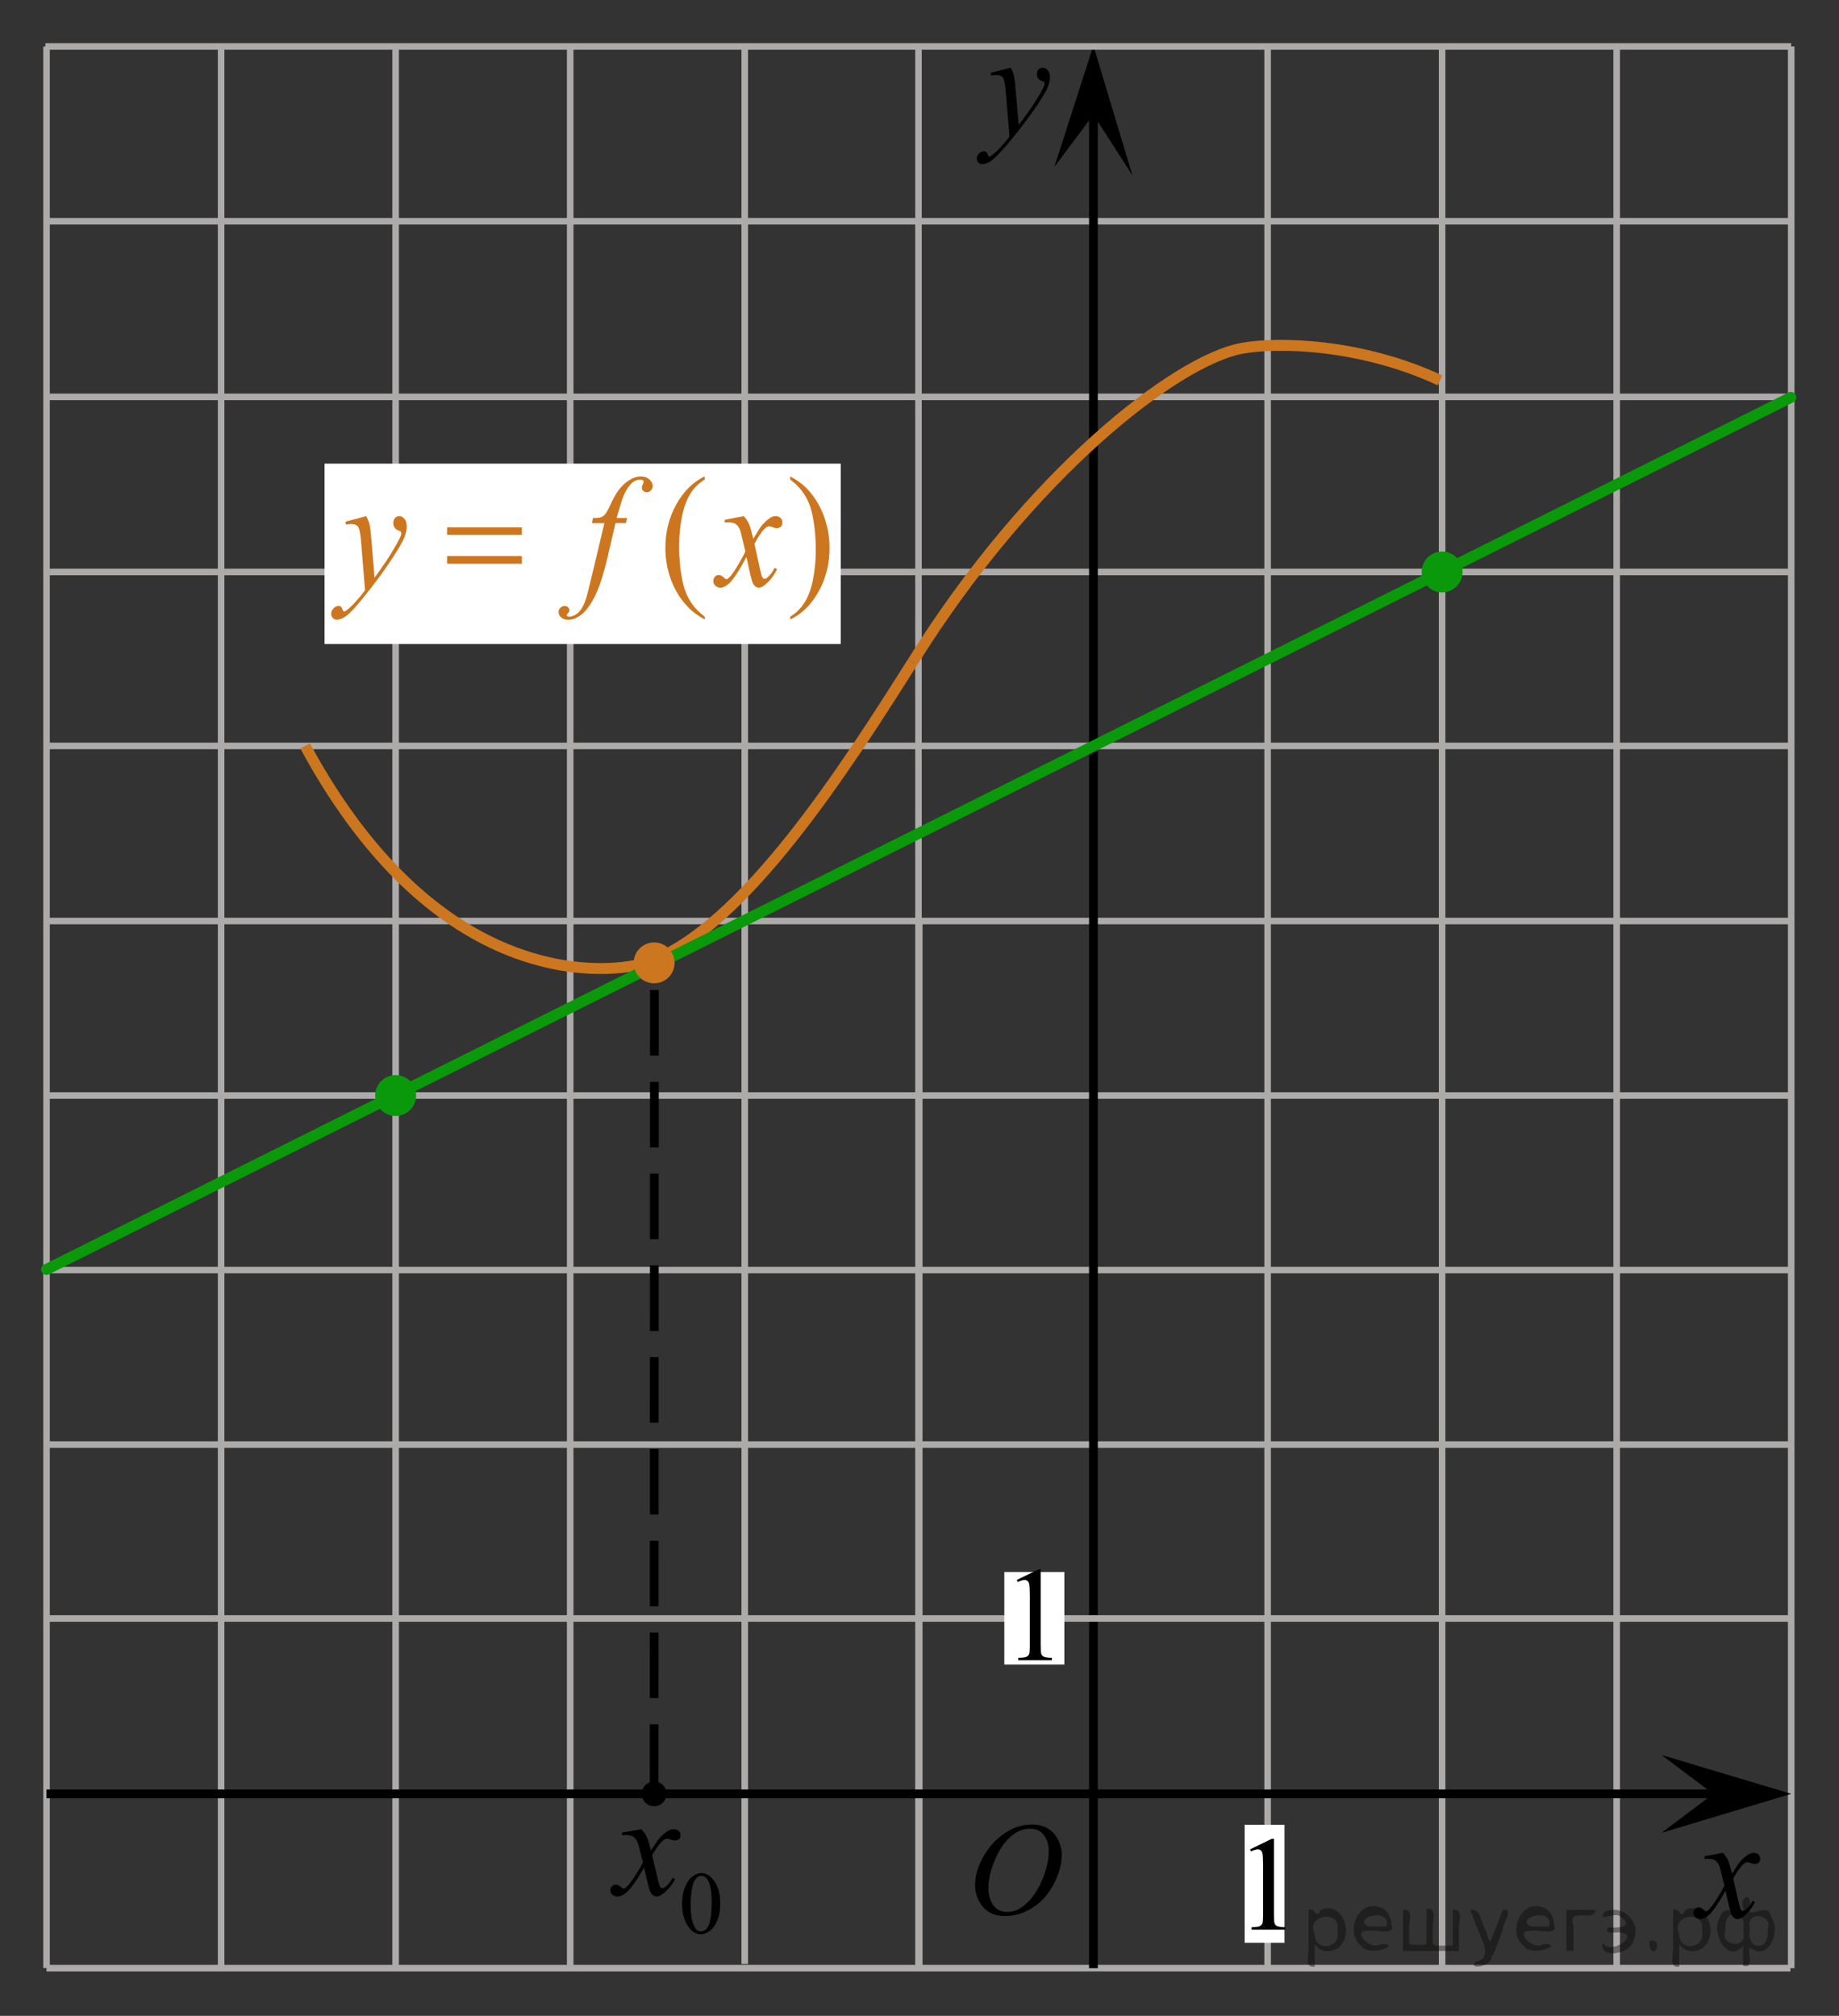 <?xml version="1.0" encoding="utf-8"?>
<!-- Generator: Adobe Illustrator 16.0.0, SVG Export Plug-In . SVG Version: 6.00 Build 0)  -->
<!DOCTYPE svg PUBLIC "-//W3C//DTD SVG 1.1//EN" "http://www.w3.org/Graphics/SVG/1.1/DTD/svg11.dtd">
<svg version="1.1" id="Слой_1" xmlns="http://www.w3.org/2000/svg" xmlns:xlink="http://www.w3.org/1999/xlink" x="0px" y="0px"
	 width="210.365px" height="230.629px" viewBox="116.309 -83.899 210.365 230.629"
	 enable-background="new 116.309 -83.899 210.365 230.629" xml:space="preserve">
<rect x="116.309" y="-83.899" width="210.365" height="230.629" fill="#333333" stroke="none"/>
<line fill="none" stroke="#ADAAAA" stroke-width="0.75" stroke-miterlimit="10" x1="121.538" y1="-18.462" x2="321.122" y2="-18.462"/>
<line fill="none" stroke="#ADAAAA" stroke-width="0.75" stroke-miterlimit="10" x1="121.624" y1="21.473" x2="321.018" y2="21.473"/>
<line fill="none" stroke="#ADAAAA" stroke-width="0.75" stroke-miterlimit="10" x1="121.631" y1="41.438" x2="321.01" y2="41.438"/>
<line fill="none" stroke="#ADAAAA" stroke-width="0.75" stroke-miterlimit="10" x1="121.631" y1="61.404" x2="321.01" y2="61.404"/>
<line fill="none" stroke="#ADAAAA" stroke-width="0.75" stroke-miterlimit="10" x1="121.631" y1="81.372" x2="321.01" y2="81.372"/>
<line fill="none" stroke="#ADAAAA" stroke-width="0.75" stroke-miterlimit="10" x1="121.631" y1="141.271" x2="321.114" y2="141.271"/>
<line fill="none" stroke="#ADAAAA" stroke-width="0.75" stroke-miterlimit="10" x1="121.631" y1="141.253" x2="121.631" y2="-78.577"/>
<line fill="none" stroke="#ADAAAA" stroke-width="0.75" stroke-miterlimit="10" x1="141.603" y1="141.25" x2="141.603" y2="-78.598"/>
<line fill="none" stroke="#ADAAAA" stroke-width="0.75" stroke-miterlimit="10" x1="161.565" y1="141.264" x2="161.565" y2="-78.577"/>
<line fill="none" stroke="#ADAAAA" stroke-width="0.75" stroke-miterlimit="10" x1="181.534" y1="141.264" x2="181.534" y2="-78.577"/>
<line fill="none" stroke="#ADAAAA" stroke-width="0.75" stroke-miterlimit="10" x1="201.5" y1="140.792" x2="201.5" y2="-78.682"/>
<line fill="none" stroke="#ADAAAA" stroke-width="0.75" stroke-miterlimit="10" x1="221.465" y1="141.32" x2="221.465" y2="21.579"/>
<line fill="none" stroke="#ADAAAA" stroke-width="0.75" stroke-miterlimit="10" x1="221.375" y1="141.373" x2="221.375" y2="-78.267"/>
<line fill="none" stroke="#ADAAAA" stroke-width="0.75" stroke-miterlimit="10" x1="261.312" y1="141.242" x2="261.312" y2="-78.573"/>
<line fill="none" stroke="#ADAAAA" stroke-width="0.75" stroke-miterlimit="10" x1="281.274" y1="141.271" x2="281.274" y2="-78.587"/>
<line fill="none" stroke="#ADAAAA" stroke-width="0.75" stroke-miterlimit="10" x1="301.243" y1="141.271" x2="301.243" y2="-78.587"/>
<line fill="none" stroke="#ADAAAA" stroke-width="0.75" stroke-miterlimit="10" x1="321.208" y1="141.271" x2="321.208" y2="-78.587"/>
<line fill="none" stroke="#000000" stroke-miterlimit="10" x1="121.631" y1="121.333" x2="312.831" y2="121.333"/>
<polygon points="312.297,121.332 306.358,116.876 321.208,121.328 306.364,125.792 "/>
<g>
	<g>
		<g>
			<g>
				<g>
					<g>
						<g>
							<g>
								<g>
									<defs>
										<rect id="SVGID_1_" x="306.51" y="122.48" width="16.131" height="18.541"/>
									</defs>
									<clipPath id="SVGID_2_">
										<use xlink:href="#SVGID_1_"  overflow="visible"/>
									</clipPath>
									<g clip-path="url(#SVGID_2_)">
										<path d="M313.393,128.07c0.26,0.283,0.447,0.566,0.584,0.852c0.096,0.193,0.248,0.709,0.467,1.539l0.688-1.073
											c0.189-0.263,0.406-0.511,0.668-0.743c0.271-0.234,0.494-0.396,0.693-0.48c0.127-0.059,0.266-0.082,0.418-0.082
											c0.225,0,0.404,0.063,0.539,0.188c0.133,0.125,0.201,0.273,0.201,0.457c0,0.201-0.039,0.35-0.119,0.424
											c-0.146,0.137-0.314,0.203-0.504,0.203c-0.109,0-0.229-0.021-0.354-0.07c-0.246-0.09-0.412-0.133-0.496-0.133
											c-0.127,0-0.271,0.076-0.441,0.229c-0.326,0.281-0.719,0.828-1.166,1.642l0.645,2.804c0.105,0.432,0.189,0.688,0.252,0.77
											c0.066,0.082,0.145,0.128,0.203,0.128c0.111,0,0.24-0.063,0.387-0.188c0.289-0.25,0.535-0.576,0.74-0.98l0.275,0.146
											c-0.33,0.641-0.75,1.172-1.262,1.598c-0.287,0.238-0.531,0.356-0.73,0.356c-0.295,0-0.527-0.172-0.701-0.514
											c-0.104-0.214-0.338-1.125-0.684-2.738c-0.82,1.474-1.479,2.42-1.975,2.845c-0.314,0.271-0.631,0.407-0.93,0.407
											c-0.211,0-0.398-0.077-0.576-0.235c-0.125-0.119-0.188-0.276-0.188-0.479c0-0.18,0.059-0.328,0.174-0.445
											s0.256-0.182,0.424-0.182s0.354,0.088,0.537,0.264c0.135,0.125,0.24,0.188,0.313,0.188c0.063,0,0.146-0.046,0.238-0.132
											c0.248-0.207,0.586-0.647,1.016-1.336c0.424-0.688,0.701-1.18,0.834-1.479c-0.326-1.317-0.502-2.021-0.527-2.099
											c-0.121-0.352-0.279-0.602-0.473-0.748c-0.193-0.145-0.48-0.221-0.857-0.221c-0.121,0-0.26,0.006-0.418,0.019v-0.295
											L313.393,128.07z"/>
									</g>
								</g>
							</g>
						</g>
					</g>
				</g>
			</g>
		</g>
	</g>
</g>
<g>
	<g>
		<g>
			<g>
				<g>
					<g>
						<g>
							<g>
								<g>
									<g>
										<defs>
											<polygon id="SVGID_3_" points="234.881,-60.837 243.979,-60.837 243.979,-81.357 217.556,-81.357 217.556,-60.837 
																							"/>
										</defs>
										<clipPath id="SVGID_4_">
											<use xlink:href="#SVGID_3_"  overflow="visible"/>
										</clipPath>
										<g clip-path="url(#SVGID_4_)">
											<path d="M231.917-76.153c0.183,0.317,0.301,0.613,0.369,0.889c0.064,0.276,0.137,0.819,0.205,1.627l0.348,4.033
												c0.313-0.394,0.771-1.016,1.369-1.869c0.289-0.415,0.646-0.98,1.066-1.697c0.262-0.437,0.416-0.743,0.477-0.918
												c0.031-0.087,0.047-0.178,0.047-0.271c0-0.06-0.021-0.109-0.055-0.148c-0.037-0.038-0.137-0.083-0.287-0.135
												c-0.149-0.052-0.283-0.147-0.391-0.287c-0.104-0.14-0.148-0.299-0.148-0.479c0-0.224,0.063-0.404,0.188-0.541
												c0.125-0.137,0.283-0.205,0.476-0.205c0.229,0,0.428,0.1,0.59,0.299c0.162,0.199,0.244,0.474,0.244,0.824
												c0,0.432-0.146,0.925-0.429,1.479c-0.28,0.555-0.827,1.406-1.637,2.554c-0.813,1.147-1.787,2.399-2.938,3.755
												c-0.793,0.935-1.381,1.523-1.768,1.767c-0.383,0.244-0.711,0.364-0.98,0.364c-0.162,0-0.309-0.063-0.434-0.192
												c-0.123-0.128-0.186-0.277-0.186-0.446c0-0.214,0.084-0.407,0.258-0.582c0.17-0.176,0.354-0.263,0.555-0.263
												c0.104,0,0.189,0.024,0.264,0.074c0.041,0.026,0.088,0.104,0.137,0.233c0.056,0.128,0.101,0.214,0.144,0.258
												c0.021,0.027,0.063,0.041,0.099,0.041c0.026,0,0.088-0.027,0.166-0.082c0.289-0.187,0.625-0.479,1.008-0.885
												c0.504-0.536,0.877-0.974,1.117-1.313l-0.438-5.197c-0.074-0.858-0.187-1.38-0.332-1.566
												c-0.146-0.188-0.396-0.279-0.74-0.279c-0.106,0-0.309,0.017-0.59,0.049l-0.069-0.303L231.917-76.153z"/>
										</g>
									</g>
								</g>
							</g>
						</g>
					</g>
				</g>
			</g>
		</g>
	</g>
</g>
<path fill="none" stroke="#000000" stroke-width="1.25" stroke-linejoin="round" stroke-miterlimit="8" d="M283.122,114.896"/>
<path fill="none" stroke="#000000" stroke-width="1.25" stroke-linejoin="round" stroke-miterlimit="8" d="M279.167,133.225"/>
<path fill="none" stroke="#000000" stroke-width="1.25" stroke-linejoin="round" stroke-miterlimit="8" d="M300.12,100.877"/>
<line fill="none" x1="265.426" y1="125.634" x2="265.776" y2="125.634"/>
<path fill="none" d="M252.092,112.958"/>
<line fill="none" x1="250.263" y1="111.612" x2="250.092" y2="111.208"/>
<path fill="none" d="M254.176,118.576c0,0-0.172,0-0.383,0"/>
<path fill="none" d="M244.842,105.075c0,0-0.45,0-1.02,0"/>
<path fill="none" stroke="#000000" stroke-width="1.25" stroke-linejoin="round" stroke-miterlimit="8" d="M254.176,119.083"/>
<path fill="none" stroke="#000000" stroke-width="1.25" stroke-linejoin="round" stroke-miterlimit="8" d="M241.429,101.336"/>
<path fill="none" stroke="#000000" stroke-width="1.25" stroke-linejoin="round" stroke-miterlimit="8" d="M253.985,118.576"/>
<path fill="none" stroke="#000000" stroke-width="1.25" stroke-linejoin="round" stroke-miterlimit="8" d="M260.342,136.316"/>
<path fill="none" stroke="#000000" stroke-width="1.25" stroke-linejoin="round" stroke-miterlimit="8" d="M241.429,101.336"/>
<path fill="none" stroke="#000000" stroke-width="1.25" stroke-linejoin="round" stroke-miterlimit="8" d="M235.09,92.741"/>
<path fill="none" stroke="#000000" stroke-width="1.25" stroke-linejoin="round" stroke-miterlimit="8" d="M237.926,92.741"/>
<path fill="none" stroke="#000000" stroke-width="1.25" stroke-linejoin="round" stroke-miterlimit="8" d="M260.245,135.992"/>
<path fill="none" stroke="#000000" stroke-width="1.25" stroke-linejoin="round" stroke-miterlimit="8" d="M221.465,64.552"/>
<path fill="none" stroke="#000000" stroke-width="1.25" stroke-linejoin="round" stroke-miterlimit="8" d="M209.181,41.902"/>
<path fill="none" stroke="#000000" stroke-width="1.25" stroke-linejoin="round" stroke-miterlimit="8" d="M221.479,64.682"/>
<path fill="none" stroke="#000000" stroke-width="1.25" stroke-linejoin="round" stroke-miterlimit="8" d="M163.808,22.903"/>
<path fill="none" stroke="#000000" stroke-width="1.25" stroke-linejoin="round" stroke-miterlimit="8" d="M209.661,42.346"/>
<path fill="none" stroke="#000000" stroke-width="1.25" stroke-linejoin="round" stroke-miterlimit="8" d="M150.588,29.195"/>
<path fill="none" stroke="#000000" stroke-width="1.25" stroke-linejoin="round" stroke-miterlimit="8" d="M141.603,61.404"/>
<path fill="none" stroke="#000000" stroke-width="1.25" stroke-linejoin="round" stroke-miterlimit="8" d="M287.597,101.334"/>
<path fill="none" stroke="#000000" stroke-width="1.25" stroke-linejoin="round" stroke-miterlimit="8" d="M283.124,115.375"/>
<path fill="none" stroke="#000000" stroke-width="1.25" stroke-linejoin="round" stroke-miterlimit="8" d="M279.167,133.128"/>
<path fill="none" stroke="#000000" stroke-width="1.25" stroke-linejoin="round" stroke-miterlimit="8" d="M221.647,129.563"/>
<path fill="none" stroke="#000000" stroke-width="1.25" stroke-linejoin="round" stroke-miterlimit="8" d="M213.649,138.583"/>
<path fill="none" stroke="#000000" stroke-width="1.25" stroke-linejoin="round" stroke-miterlimit="8" d="M221.795,129.559"/>
<path fill="none" stroke="#000000" stroke-width="1.25" stroke-linejoin="round" stroke-miterlimit="8" d="M321.208,81.372"/>
<path fill="none" stroke="#000000" stroke-width="1.25" stroke-linejoin="round" stroke-miterlimit="8" d="M282.379,71.709"/>
<path fill="none" stroke="#000000" stroke-width="1.25" stroke-linejoin="round" stroke-miterlimit="8" d="M303.836,91.376"/>
<path fill="none" stroke="#000000" stroke-width="1.25" stroke-linejoin="round" stroke-miterlimit="8" d="M321.36,81.24"/>
<path fill="none" stroke="#000000" stroke-width="1.25" stroke-linejoin="round" stroke-miterlimit="8" d="M274.036,32.604"/>
<path fill="none" stroke="#000000" stroke-width="1.25" stroke-linejoin="round" stroke-miterlimit="8" d="M282.379,71.708"/>
<line fill="none" stroke="#ADAAAA" stroke-width="0.75" stroke-miterlimit="10" x1="121.713" y1="-38.493" x2="321.196" y2="-38.493"/>
<line fill="none" stroke="#ADAAAA" stroke-width="0.75" stroke-miterlimit="10" x1="121.799" y1="1.44" x2="321.198" y2="1.44"/>
<line fill="none" stroke="#ADAAAA" stroke-width="0.75" stroke-miterlimit="10" x1="121.499" y1="-58.587" x2="320.93" y2="-58.587"/>
<polygon points="241.385,-70.771 236.931,-64.83 241.381,-78.682 245.847,-63.835 "/>
<path fill="none" stroke="#CC761F" stroke-width="1.25" stroke-linejoin="round" stroke-miterlimit="8" d="M220.711-8.17
	c-7.553,11.958-19.381,30.543-30.332,34.375c-3.653,1.225-23.584,4.078-39.168-24.765"/>
<line fill="none" stroke="#000000" stroke-miterlimit="10" x1="241.388" y1="141.271" x2="241.388" y2="-72.965"/>
<g>
	<g>
		<g>
			<g>
				<g>
					<g>
						<defs>
							<rect id="SVGID_5_" x="183.118" y="115.908" width="18.521" height="24.693"/>
						</defs>
						<clipPath id="SVGID_6_">
							<use xlink:href="#SVGID_5_"  overflow="visible"/>
						</clipPath>
						<g clip-path="url(#SVGID_6_)">
							<path d="M194.334,133.941c0-0.77,0.115-1.43,0.351-1.984c0.229-0.557,0.539-0.967,0.924-1.24
								c0.298-0.215,0.604-0.32,0.925-0.32c0.518,0,0.979,0.266,1.391,0.791c0.516,0.65,0.771,1.537,0.771,2.65
								c0,0.783-0.112,1.447-0.338,1.994c-0.229,0.545-0.517,0.941-0.86,1.188c-0.353,0.248-0.688,0.371-1.013,0.371
								c-0.646,0-1.178-0.379-1.604-1.14C194.517,135.611,194.334,134.843,194.334,133.941z M195.31,134.064
								c0,0.93,0.112,1.688,0.342,2.271c0.188,0.494,0.472,0.74,0.847,0.74c0.178,0,0.364-0.08,0.559-0.24
								c0.189-0.162,0.338-0.43,0.438-0.811c0.151-0.568,0.229-1.373,0.229-2.408c0-0.77-0.08-1.41-0.24-1.924
								c-0.118-0.381-0.272-0.65-0.461-0.813c-0.138-0.107-0.301-0.164-0.492-0.164c-0.225,0-0.426,0.104-0.602,0.305
								c-0.238,0.273-0.4,0.709-0.486,1.297C195.353,132.912,195.31,133.494,195.31,134.064z"/>
						</g>
					</g>
				</g>
			</g>
		</g>
		<g>
			<g>
				<g>
					<g>
						<defs>
							<rect id="SVGID_7_" x="183.118" y="115.908" width="18.521" height="24.693"/>
						</defs>
						<clipPath id="SVGID_8_">
							<use xlink:href="#SVGID_7_"  overflow="visible"/>
						</clipPath>
						<g clip-path="url(#SVGID_8_)">
							<path d="M189.674,125.378c0.271,0.287,0.478,0.574,0.613,0.861c0.103,0.196,0.262,0.721,0.488,1.565l0.729-1.097
								c0.193-0.265,0.43-0.519,0.705-0.758c0.274-0.24,0.521-0.406,0.729-0.494c0.134-0.055,0.279-0.082,0.438-0.082
								c0.235,0,0.428,0.063,0.567,0.19s0.212,0.281,0.212,0.464c0,0.211-0.044,0.354-0.125,0.432
								c-0.156,0.14-0.332,0.207-0.531,0.207c-0.115,0-0.238-0.024-0.373-0.074c-0.26-0.09-0.437-0.133-0.521-0.133
								c-0.133,0-0.289,0.076-0.475,0.231c-0.342,0.287-0.75,0.843-1.228,1.666l0.681,2.853c0.104,0.438,0.192,0.699,0.268,0.785
								c0.07,0.084,0.145,0.127,0.215,0.127c0.117,0,0.252-0.063,0.406-0.188c0.305-0.254,0.563-0.586,0.777-0.996l0.291,0.147
								c-0.351,0.652-0.791,1.195-1.326,1.625c-0.305,0.244-0.563,0.365-0.771,0.365c-0.311,0-0.555-0.174-0.736-0.521
								c-0.115-0.218-0.354-1.146-0.723-2.785c-0.859,1.498-1.553,2.461-2.07,2.896c-0.338,0.274-0.664,0.414-0.979,0.414
								c-0.224,0-0.422-0.08-0.604-0.24c-0.135-0.121-0.199-0.282-0.199-0.487c0-0.183,0.063-0.334,0.185-0.455
								c0.121-0.123,0.271-0.185,0.447-0.185c0.178,0,0.362,0.088,0.563,0.267c0.143,0.127,0.254,0.188,0.332,0.188
								c0.064,0,0.15-0.043,0.256-0.133c0.26-0.209,0.611-0.662,1.063-1.359c0.447-0.694,0.738-1.196,0.879-1.508
								c-0.344-1.344-0.527-2.053-0.559-2.131c-0.127-0.359-0.293-0.613-0.498-0.767c-0.201-0.146-0.506-0.226-0.9-0.226
								c-0.127,0-0.271,0.006-0.438,0.019v-0.299L189.674,125.378z"/>
						</g>
					</g>
				</g>
			</g>
		</g>
	</g>
</g>
<line fill="none" stroke="#ADAAAA" stroke-width="0.75" stroke-miterlimit="10" x1="121.499" y1="-78.587" x2="321.208" y2="-78.587"/>
<g>
	
		<line fill="none" stroke="#0A990A" stroke-width="1.25" stroke-linecap="round" stroke-linejoin="round" stroke-miterlimit="8" x1="121.631" y1="61.33" x2="321.165" y2="-38.434"/>
</g>
<path fill="none" stroke="#ADAAAA" stroke-width="0.75" stroke-miterlimit="10" d="M321,81.3"/>
<line fill="none" stroke="#ADAAAA" stroke-width="0.75" stroke-miterlimit="10" x1="121.631" y1="101.268" x2="321.01" y2="101.268"/>
<line fill="none" stroke="#000000" stroke-linejoin="round" stroke-miterlimit="10" stroke-dasharray="7.5,3" x1="191.136" y1="120.869" x2="191.17" y2="26.592"/>
<rect x="231.196" y="95.952" fill="#FFFFFF" width="6.867" height="10.586"/>
<g>
	<g>
		<path d="M232.62,96.861l2.484-1.209h0.248v8.6c0,0.569,0.021,0.926,0.07,1.065c0.047,0.14,0.146,0.248,0.297,0.323
			c0.15,0.074,0.457,0.117,0.92,0.127v0.277h-3.842v-0.277c0.482-0.01,0.793-0.051,0.936-0.123c0.141-0.072,0.236-0.17,0.295-0.293
			c0.055-0.122,0.082-0.489,0.082-1.1v-5.499c0-0.74-0.025-1.217-0.074-1.427c-0.035-0.16-0.1-0.277-0.191-0.353
			c-0.094-0.076-0.203-0.113-0.336-0.113c-0.186,0-0.441,0.078-0.773,0.233L232.62,96.861z"/>
	</g>
</g>
<rect x="258.684" y="124.865" fill="#FFFFFF" width="4.563" height="13.5"/>
<g>
	<g>
		<path d="M259.303,127.683l2.484-1.209h0.248v8.598c0,0.57,0.021,0.926,0.07,1.066c0.047,0.141,0.146,0.248,0.297,0.324
			c0.15,0.072,0.457,0.115,0.918,0.127v0.277h-3.84v-0.277c0.482-0.012,0.793-0.053,0.936-0.125c0.141-0.072,0.236-0.17,0.295-0.293
			c0.055-0.121,0.082-0.488,0.082-1.1v-5.498c0-0.738-0.025-1.217-0.074-1.426c-0.035-0.16-0.1-0.277-0.193-0.354
			c-0.092-0.076-0.203-0.113-0.334-0.113c-0.186,0-0.443,0.078-0.773,0.232L259.303,127.683z"/>
	</g>
</g>
<g>
	<g>
		<g>
			<g>
				<defs>
					<rect id="SVGID_9_" x="224.897" y="121.333" width="16.439" height="17.871"/>
				</defs>
				<clipPath id="SVGID_10_">
					<use xlink:href="#SVGID_9_"  overflow="visible"/>
				</clipPath>
				<g clip-path="url(#SVGID_10_)">
					<path d="M234.375,124.841c0.662,0,1.248,0.146,1.758,0.434s0.91,0.715,1.199,1.276s0.436,1.147,0.436,1.753
						c0,1.072-0.311,2.197-0.932,3.378s-1.434,2.078-2.434,2.696c-1,0.621-2.035,0.933-3.104,0.933
						c-0.771,0-1.414-0.172-1.934-0.515c-0.518-0.342-0.898-0.793-1.146-1.354s-0.371-1.104-0.371-1.633
						c0-0.937,0.227-1.858,0.674-2.771c0.447-0.914,0.982-1.676,1.605-2.289c0.623-0.612,1.289-1.084,1.994-1.414
						C232.831,125.007,233.581,124.841,234.375,124.841z M234.125,125.315c-0.49,0-0.973,0.122-1.439,0.366
						c-0.465,0.244-0.934,0.643-1.395,1.195c-0.461,0.554-0.875,1.279-1.244,2.176c-0.451,1.104-0.676,2.145-0.676,3.123
						c0,0.697,0.178,1.316,0.535,1.855c0.359,0.539,0.908,0.811,1.646,0.811c0.447,0,0.887-0.111,1.313-0.332
						c0.43-0.223,0.875-0.602,1.344-1.139c0.584-0.674,1.072-1.535,1.475-2.58c0.396-1.047,0.596-2.021,0.596-2.928
						c0-0.67-0.18-1.263-0.537-1.777C235.383,125.574,234.844,125.315,234.125,125.315z"/>
				</g>
			</g>
		</g>
	</g>
</g>
<circle cx="191.135" cy="121.333" r="1.417"/>
<path fill="none" stroke="#0A990A" stroke-width="1.25" stroke-linecap="round" stroke-linejoin="round" stroke-miterlimit="8" d="
	M121.499-78.815"/>
<path fill="none" stroke="#0A990A" stroke-width="1.25" stroke-linecap="round" stroke-linejoin="round" stroke-miterlimit="8" d="
	M116.309-83.899"/>
<path fill="none" stroke="#0A990A" stroke-width="1.25" stroke-linecap="round" stroke-linejoin="round" stroke-miterlimit="8" d="
	M118.016-81.897"/>
<path fill="none" stroke="#0A990A" stroke-width="1.25" stroke-linecap="round" stroke-linejoin="round" stroke-miterlimit="8" d="
	M326.674,146.73"/>
<path fill="none" stroke="#0A990A" stroke-width="1.25" stroke-linecap="round" stroke-linejoin="round" stroke-miterlimit="8" d="
	M321.485,141.646"/>
<path fill="none" stroke="#0A990A" stroke-width="1.25" stroke-linecap="round" stroke-linejoin="round" stroke-miterlimit="8" d="
	M323.192,143.648"/>
<rect x="153.436" y="-30.856" fill="#FFFFFF" width="59.051" height="20.636"/>
<g>
	<g>
		<g>
			<g>
				<g>
					<g>
						<g>
							<g>
								<g>
									<defs>
										<rect id="SVGID_11_" x="151.211" y="-33.257" width="63.695" height="24.588"/>
									</defs>
									<clipPath id="SVGID_12_">
										<use xlink:href="#SVGID_11_"  overflow="visible"/>
									</clipPath>
									<g clip-path="url(#SVGID_12_)">
										<path fill="#CC761F" d="M196.926-13.35v0.326c-0.818-0.446-1.506-0.968-2.055-1.567c-0.781-0.851-1.389-1.854-1.814-3.011
											c-0.426-1.157-0.637-2.355-0.637-3.602c0-1.818,0.414-3.479,1.246-4.979c0.83-1.5,1.914-2.572,3.25-3.218v0.37
											c-0.668,0.397-1.217,0.943-1.646,1.637c-0.432,0.693-0.746,1.57-0.961,2.633c-0.211,1.063-0.313,2.171-0.313,3.328
											c0,1.256,0.09,2.397,0.27,3.425c0.145,0.812,0.314,1.46,0.518,1.95c0.199,0.49,0.473,0.961,0.813,1.413
											C195.932-14.191,196.377-13.762,196.926-13.35z"/>
										<path fill="#CC761F" d="M206.7-29.03v-0.37c0.822,0.439,1.512,0.96,2.061,1.559c0.777,0.857,1.377,1.862,1.803,3.016
											c0.424,1.152,0.637,2.354,0.637,3.604c0,1.819-0.412,3.479-1.24,4.979s-1.912,2.57-3.254,3.218v-0.326
											c0.668-0.405,1.219-0.952,1.646-1.642c0.436-0.69,0.752-1.567,0.961-2.634c0.209-1.064,0.313-2.177,0.313-3.332
											c0-1.25-0.088-2.393-0.271-3.426c-0.139-0.81-0.309-1.458-0.51-1.945c-0.203-0.486-0.477-0.957-0.813-1.408
											C207.7-28.187,207.254-28.62,206.7-29.03z"/>
									</g>
								</g>
							</g>
						</g>
					</g>
				</g>
			</g>
		</g>
		<g>
			<g>
				<g>
					<g>
						<g>
							<g>
								<g>
									<defs>
										<rect id="SVGID_13_" x="151.211" y="-33.257" width="63.695" height="24.588"/>
									</defs>
									<clipPath id="SVGID_14_">
										<use xlink:href="#SVGID_13_"  overflow="visible"/>
									</clipPath>
									<g clip-path="url(#SVGID_14_)">
										<path fill="#CC761F" d="M158.198-24.848c0.188,0.341,0.313,0.659,0.383,0.956c0.068,0.297,0.145,0.879,0.213,1.748
											l0.355,4.332c0.326-0.423,0.801-1.092,1.418-2.007c0.301-0.446,0.668-1.055,1.104-1.823
											c0.271-0.469,0.434-0.798,0.488-0.985c0.033-0.095,0.049-0.189,0.049-0.291c0-0.063-0.021-0.117-0.057-0.159
											c-0.039-0.041-0.143-0.089-0.301-0.146c-0.158-0.056-0.293-0.159-0.396-0.308c-0.104-0.15-0.158-0.321-0.158-0.517
											c0-0.24,0.064-0.434,0.195-0.58s0.293-0.221,0.486-0.221c0.236,0,0.441,0.107,0.609,0.321s0.252,0.509,0.252,0.885
											c0,0.464-0.146,0.994-0.438,1.589c-0.293,0.596-0.855,1.511-1.691,2.743c-0.836,1.231-1.852,2.576-3.039,4.032
											c-0.818,1.003-1.428,1.636-1.822,1.896c-0.395,0.262-0.734,0.394-1.02,0.394c-0.168,0-0.314-0.069-0.445-0.207
											c-0.127-0.139-0.188-0.299-0.188-0.479c0-0.229,0.09-0.438,0.268-0.625c0.178-0.188,0.367-0.281,0.572-0.281
											c0.107,0,0.197,0.025,0.27,0.079c0.043,0.028,0.094,0.112,0.145,0.251c0.053,0.139,0.102,0.229,0.146,0.276
											c0.023,0.029,0.063,0.044,0.102,0.044c0.029,0,0.088-0.028,0.17-0.088c0.301-0.2,0.646-0.518,1.043-0.951
											c0.521-0.576,0.906-1.045,1.156-1.409l-0.455-5.581c-0.076-0.922-0.189-1.481-0.346-1.683
											c-0.148-0.199-0.404-0.299-0.77-0.299c-0.111,0-0.313,0.018-0.607,0.053l-0.07-0.326L158.198-24.848z"/>
										<path fill="#CC761F" d="M188.051-24.638l-0.145,0.581h-1.189l-0.895,3.848c-0.396,1.695-0.797,3.008-1.197,3.937
											c-0.57,1.309-1.186,2.213-1.84,2.712c-0.5,0.381-1,0.572-1.5,0.572c-0.326,0-0.605-0.105-0.83-0.317
											c-0.168-0.146-0.252-0.337-0.252-0.571c0-0.188,0.066-0.352,0.207-0.487c0.139-0.14,0.309-0.207,0.51-0.207
											c0.146,0,0.271,0.05,0.369,0.148c0.102,0.102,0.148,0.215,0.148,0.344c0,0.129-0.061,0.25-0.172,0.36
											c-0.088,0.082-0.131,0.146-0.131,0.186c0,0.054,0.021,0.095,0.059,0.123c0.051,0.041,0.125,0.063,0.229,0.063
											c0.234,0,0.48-0.079,0.738-0.237c0.258-0.158,0.484-0.396,0.688-0.708c0.203-0.313,0.393-0.769,0.568-1.359
											c0.076-0.247,0.279-1.062,0.611-2.438l1.416-5.96h-1.416l0.109-0.581c0.451,0,0.77-0.033,0.943-0.101
											c0.18-0.067,0.346-0.197,0.49-0.389c0.146-0.189,0.348-0.547,0.582-1.068c0.318-0.705,0.631-1.25,0.924-1.639
											c0.396-0.521,0.822-0.914,1.268-1.176c0.441-0.261,0.857-0.392,1.25-0.392c0.412,0,0.744,0.112,0.994,0.339
											c0.25,0.227,0.375,0.472,0.375,0.735c0,0.206-0.063,0.379-0.188,0.52c-0.125,0.142-0.285,0.211-0.48,0.211
											c-0.168,0-0.307-0.053-0.41-0.158c-0.104-0.104-0.158-0.231-0.158-0.378c0-0.095,0.035-0.211,0.104-0.349
											c0.072-0.138,0.104-0.229,0.104-0.276c0-0.082-0.021-0.145-0.07-0.186c-0.07-0.06-0.178-0.088-0.313-0.088
											c-0.344,0-0.646,0.116-0.922,0.352c-0.363,0.313-0.688,0.799-0.979,1.461c-0.146,0.347-0.416,1.206-0.809,2.58h1.193
											v-0.005h0.016V-24.638L188.051-24.638z"/>
										<path fill="#CC761F" d="M201.393-24.848c0.27,0.306,0.469,0.611,0.605,0.916c0.1,0.211,0.26,0.767,0.479,1.664
											l0.717-1.162c0.188-0.281,0.424-0.55,0.691-0.806c0.271-0.255,0.51-0.431,0.717-0.523
											c0.131-0.059,0.271-0.088,0.436-0.088c0.23,0,0.42,0.068,0.559,0.203c0.141,0.135,0.207,0.299,0.207,0.493
											c0,0.223-0.039,0.375-0.121,0.458c-0.148,0.146-0.324,0.22-0.52,0.22c-0.113,0-0.232-0.025-0.367-0.079
											c-0.254-0.094-0.426-0.141-0.518-0.141c-0.129,0-0.279,0.083-0.463,0.247c-0.338,0.305-0.734,0.896-1.205,1.771
											l0.668,3.029c0.104,0.464,0.188,0.741,0.264,0.832c0.068,0.091,0.145,0.136,0.211,0.136c0.115,0,0.248-0.066,0.396-0.202
											c0.303-0.27,0.557-0.621,0.77-1.057l0.285,0.158c-0.346,0.691-0.773,1.268-1.309,1.726
											c-0.299,0.258-0.553,0.389-0.758,0.389c-0.305,0-0.547-0.186-0.727-0.556c-0.113-0.229-0.354-1.215-0.709-2.958
											c-0.85,1.59-1.525,2.615-2.035,3.072c-0.332,0.293-0.652,0.439-0.961,0.439c-0.223,0-0.416-0.085-0.6-0.256
											c-0.131-0.129-0.191-0.302-0.191-0.52c0-0.194,0.063-0.355,0.18-0.484c0.119-0.129,0.268-0.192,0.439-0.192
											c0.17,0,0.355,0.095,0.555,0.281c0.143,0.136,0.248,0.202,0.324,0.202c0.063,0,0.146-0.047,0.254-0.141
											c0.256-0.224,0.604-0.705,1.043-1.444c0.438-0.739,0.729-1.271,0.859-1.603c-0.338-1.427-0.521-2.182-0.547-2.265
											c-0.125-0.381-0.287-0.649-0.484-0.81c-0.201-0.159-0.496-0.238-0.893-0.238c-0.125,0-0.271,0.006-0.434,0.021v-0.317
											L201.393-24.848z"/>
									</g>
								</g>
							</g>
						</g>
					</g>
				</g>
			</g>
		</g>
		<g>
			<g>
				<g>
					<g>
						<g>
							<g>
								<g>
									<defs>
										<rect id="SVGID_15_" x="151.211" y="-33.257" width="63.695" height="24.588"/>
									</defs>
									<clipPath id="SVGID_16_">
										<use xlink:href="#SVGID_15_"  overflow="visible"/>
									</clipPath>
									<g clip-path="url(#SVGID_16_)">
										<path fill="#CC761F" d="M167.452-23.562h8.553v0.854h-8.553V-23.562z M167.452-20.278h8.553v0.872h-8.553V-20.278z"/>
									</g>
								</g>
							</g>
						</g>
					</g>
				</g>
			</g>
		</g>
	</g>
</g>
<g>
	<path fill="#0A990A" d="M161.565,39.099c-1.289,0-2.34,1.047-2.34,2.34c0,1.289,1.051,2.337,2.34,2.337
		c1.291,0,2.34-1.048,2.34-2.337C163.905,40.147,162.856,39.099,161.565,39.099L161.565,39.099z"/>
	<path fill="none" d="M161.565,39.099c-1.289,0-2.34,1.047-2.34,2.34c0,1.289,1.051,2.337,2.34,2.337c1.291,0,2.34-1.048,2.34-2.337
		C163.905,40.147,162.856,39.099,161.565,39.099L161.565,39.099z"/>
</g>
<g>
	<path fill="#CC761F" d="M191.136,23.919c-1.289,0-2.34,1.048-2.34,2.341c0,1.288,1.051,2.337,2.34,2.337
		c1.291,0,2.34-1.049,2.34-2.337C193.476,24.967,192.429,23.919,191.136,23.919L191.136,23.919z"/>
	<path fill="none" d="M191.136,23.919c-1.289,0-2.34,1.048-2.34,2.341c0,1.288,1.051,2.337,2.34,2.337
		c1.291,0,2.34-1.049,2.34-2.337C193.476,24.967,192.429,23.919,191.136,23.919L191.136,23.919z"/>
</g>
<g>
	<path fill="#0A990A" d="M281.274-20.8c-1.289,0-2.34,1.047-2.34,2.34c0,1.289,1.051,2.337,2.34,2.337
		c1.291,0,2.34-1.048,2.34-2.337C283.614-19.752,282.565-20.8,281.274-20.8L281.274-20.8z"/>
	<path fill="none" d="M281.274-20.8c-1.289,0-2.34,1.047-2.34,2.34c0,1.289,1.051,2.337,2.34,2.337c1.291,0,2.34-1.048,2.34-2.337
		C283.614-19.752,282.565-20.8,281.274-20.8L281.274-20.8z"/>
</g>
<path fill="none" stroke="#CC761F" stroke-width="1.25" stroke-linejoin="round" stroke-miterlimit="8" d="M281.036-40.378
	c-8.99-4.208-18.563-4.439-22.699-3.664c-7.543,1.417-24.207,14.372-37.623,35.872"/>
<g style="stroke:none;fill:#000;fill-opacity:0.4" > <path d="m 266.7,138.6 c 0,0.8 0,1.6 0,2.5 -1.3,0.2 -0.6,-1.5 -0.7,-2.3 0,-1.4 0,-2.8 0,-4.2 0.8,-0.4 0.8,1.3 1.4,0.0 2.2,-1.0 3.7,2.2 2.4,3.9 -0.6,1.0 -2.4,1.2 -3.1,0.0 z m 2.6,-1.6 c 0.5,-2.5 -3.7,-1.9 -2.6,0.4 0.0,2.1 3.1,1.6 2.6,-0.4 z" /> <path d="m 275.6,136.7 c -0.4,0.8 -1.9,0.1 -2.8,0.3 -2.0,-0.1 0.3,2.4 1.5,1.5 2.5,0.0 -1.4,1.6 -2.3,0.2 -1.9,-1.5 -0.3,-5.3 2.1,-4.4 0.9,0.2 1.4,1.2 1.4,2.2 z m -0.7,-0.2 c 0.6,-2.3 -4.0,-1.0 -2.1,0.0 0.7,0 1.4,-0.0 2.1,-0.0 z" /> <path d="m 280.5,138.7 c 0.6,0 1.3,0 2.0,0 0,-1.3 0,-2.7 0,-4.1 1.3,-0.2 0.6,1.5 0.7,2.3 0,0.8 0,1.6 0,2.4 -2.1,0 -4.2,0 -6.4,0 0,-1.5 0,-3.1 0,-4.7 1.3,-0.2 0.6,1.5 0.7,2.3 0.1,0.5 -0.2,1.6 0.2,1.7 0.5,-0.1 1.6,0.2 1.8,-0.2 0,-1.3 0,-2.6 0,-3.9 1.3,-0.2 0.6,1.5 0.7,2.3 0,0.5 0,1.1 0,1.7 z" /> <path d="m 286.9,139.8 c 0.3,1.4 -3.0,1.7 -1.7,0.7 1.5,-0.2 1.0,-1.9 0.5,-2.8 -0.4,-1.0 -0.8,-2.0 -1.2,-3.1 1.2,-0.2 1.2,1.4 1.7,2.2 0.2,0.2 0.4,1.9 0.7,1.2 0.4,-1.1 0.9,-2.2 1.3,-3.4 1.4,-0.2 0.0,1.5 -0.0,2.3 -0.3,0.9 -0.7,1.9 -1.1,2.9 z" /> <path d="m 294.2,136.7 c -0.4,0.8 -1.9,0.1 -2.8,0.3 -2.0,-0.1 0.3,2.4 1.5,1.5 2.5,0.0 -1.4,1.6 -2.3,0.2 -1.9,-1.5 -0.3,-5.3 2.1,-4.4 0.9,0.2 1.4,1.2 1.4,2.2 z m -0.7,-0.2 c 0.6,-2.3 -4.0,-1.0 -2.1,0.0 0.7,0 1.4,-0.0 2.1,-0.0 z" /> <path d="m 295.5,139.3 c 0,-1.5 0,-3.1 0,-4.7 1.1,0 2.2,0 3.3,0 0.0,1.5 -3.3,-0.4 -2.5,1.8 0,0.9 0,1.9 0,2.9 -0.2,0 -0.5,0 -0.7,0 z" /> <path d="m 299.7,138.4 c 0.7,1.4 4.2,-0.8 2.1,-1.2 -0.5,-0.1 -2.2,0.3 -1.5,-0.6 1.0,0.1 3.1,0.0 1.4,-1.2 -0.6,-0.7 -2.8,0.8 -1.8,-0.6 2.0,-0.9 4.2,1.2 3.3,3.2 -0.2,1.5 -3.5,2.3 -3.6,0.7 l 0,-0.1 0,-0.0 0,0 z" /> <path d="m 305.0,138.2 c 1.6,-0.5 0.6,2.3 -0.0,0.6 -0.0,-0.2 0.0,-0.4 0.0,-0.6 z" /> <path d="m 308.4,138.6 c 0,0.8 0,1.6 0,2.5 -1.3,0.2 -0.6,-1.5 -0.7,-2.3 0,-1.4 0,-2.8 0,-4.2 0.8,-0.4 0.8,1.3 1.4,0.0 2.2,-1.0 3.7,2.2 2.4,3.9 -0.6,1.0 -2.4,1.2 -3.1,0.0 z m 2.6,-1.6 c 0.5,-2.5 -3.7,-1.9 -2.6,0.4 0.0,2.1 3.1,1.6 2.6,-0.4 z" /> <path d="m 313.7,136.9 c -0.8,1.9 2.7,2.3 2.0,0.1 0.6,-2.4 -2.3,-2.7 -2.0,-0.1 z m 2.0,4.2 c 0,-0.8 0,-1.6 0,-2.4 -1.8,2.2 -3.8,-1.7 -2.6,-3.3 0.4,-1.8 3.0,0.3 2.6,-1.1 -0.4,-1.1 0.9,-1.8 0.8,-0.3 -0.7,2.2 2.1,-0.6 2.4,1.4 1.2,1.6 -0.3,5.2 -2.4,3.5 -0.4,0.6 0.6,2.5 -0.8,2.1 z m 2.8,-4.2 c 0.8,-1.9 -2.7,-2.3 -2.0,-0.1 -0.6,2.4 2.3,2.7 2.0,0.1 z" /> </g></svg>

<!--File created and owned by https://sdamgia.ru. Copying is prohibited. All rights reserved.-->
